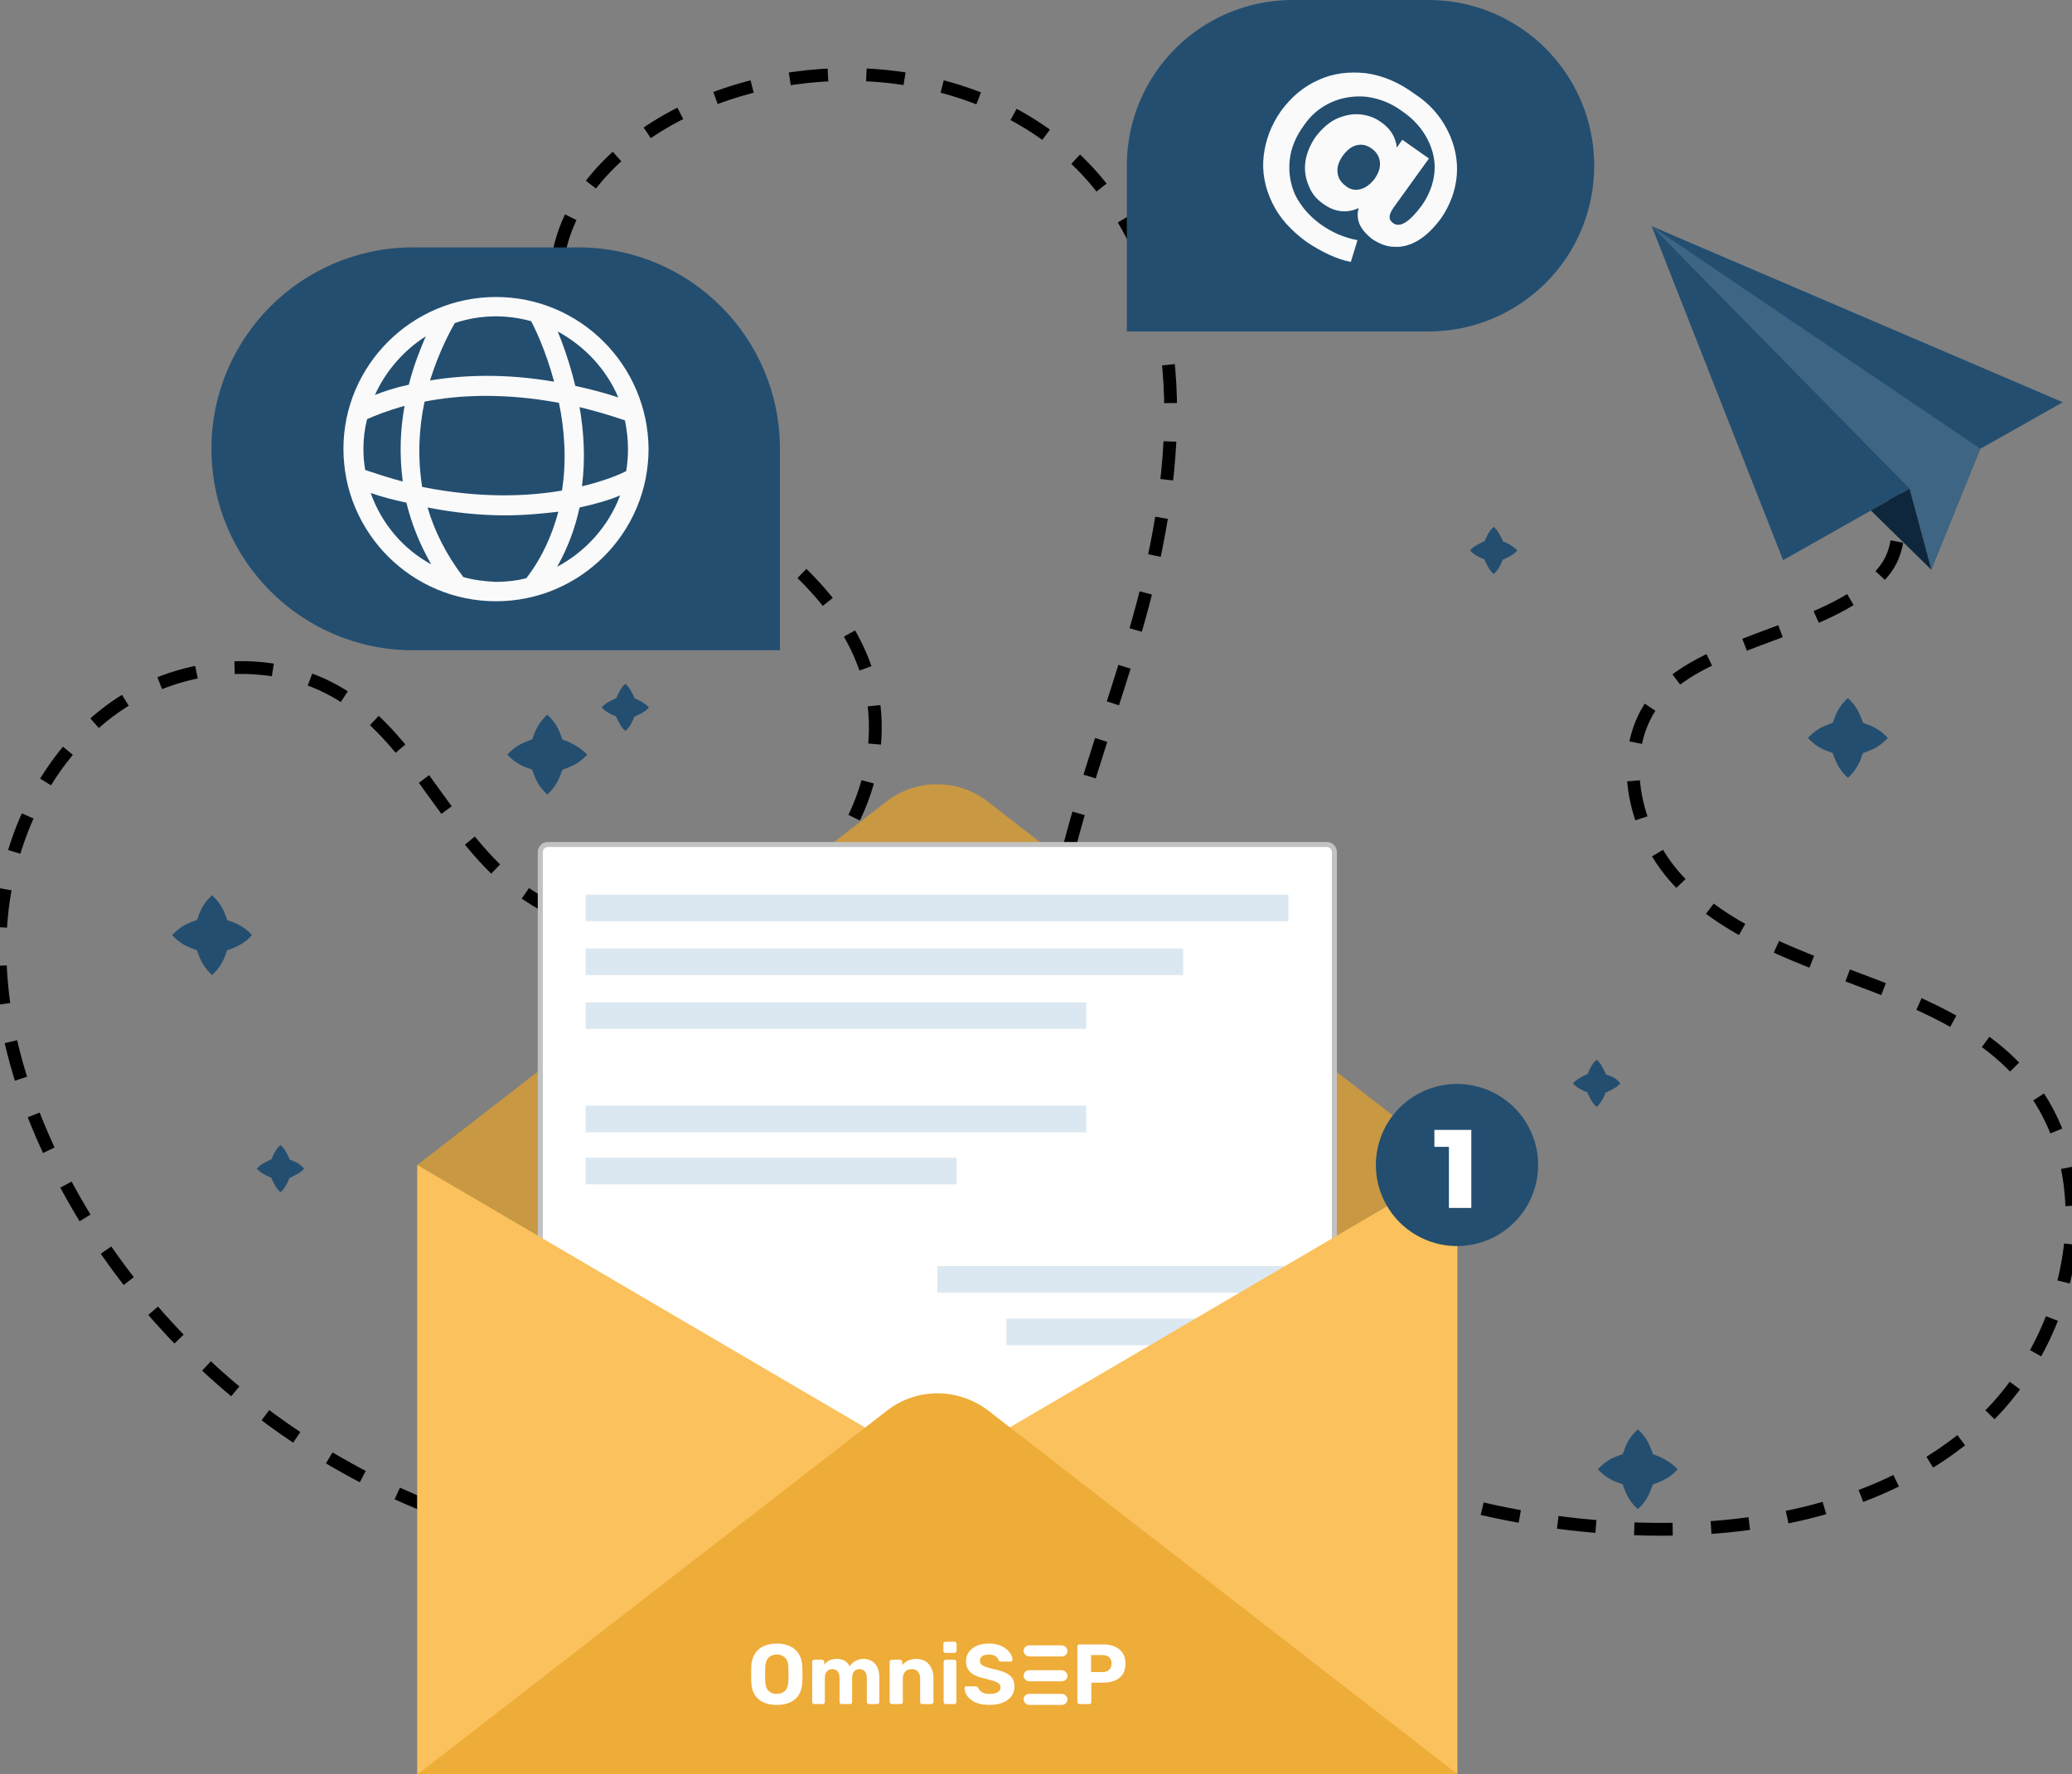 <svg width="411" height="352" viewBox="0 0 411 352" fill="none" xmlns="http://www.w3.org/2000/svg">
<rect x="0" y="0" width="411" height="352" fill="#808080" stroke="none"/>
<g clip-path="url(#clip0_2049_2288)">
<path d="M100.308 303.995C62 293.914 28.495 266.551 10.963 230.907C3.757 216.265 -0.926 199.943 0.155 183.621C1.236 167.299 8.561 150.978 21.651 141.136C34.74 131.295 53.834 129.255 67.764 137.896C81.214 146.297 87.579 162.379 99.107 173.18C113.037 186.022 135.013 189.742 151.705 180.981C168.398 172.22 177.885 150.738 171.76 132.856C166.116 116.294 150.144 105.973 136.214 95.411C122.284 84.73 108.594 69.728 110.515 52.446C112.197 37.565 125.406 26.284 139.216 20.523C165.756 9.362 199.981 14.282 218.114 36.725C237.568 60.847 233.845 95.891 225.079 125.655C216.313 155.298 203.343 185.421 207.786 216.025C211.389 241.468 227.241 264.39 248.136 279.272C269.151 294.154 294.85 301.595 320.549 303.155C346.127 304.715 373.748 299.914 392.721 282.632C411.695 265.351 418.06 233.067 401.368 213.625C392.721 203.544 379.752 198.503 367.263 193.822C354.774 189.142 341.804 184.341 332.798 174.62C323.791 164.899 320.309 148.577 328.715 138.376C338.562 126.495 364.741 125.295 373.988 112.933C380.593 104.172 372.907 87.25 365.341 78.969" stroke="black" stroke-width="2.541" stroke-miterlimit="10" stroke-dasharray="7.62 7.62"/>
<path d="M327.634 44.885L353.693 111.133L409.173 79.809L327.634 44.885Z" fill="#234E70"/>
<path d="M327.634 44.885L378.791 96.971L392.841 89.05L327.634 44.885Z" fill="#3E6583"/>
<path d="M392.841 89.05L383.114 113.053L378.791 96.971L392.841 89.05Z" fill="#3E6583"/>
<path d="M383.114 113.053L371.105 101.292L378.791 96.971L383.114 113.053Z" fill="#0E273C"/>
<path d="M82.775 231.146L175.843 159.018C181.728 154.458 190.014 154.458 195.898 159.018L288.966 231.146V352H82.775V231.146Z" fill="#C89843"/>
<path d="M108.673 167.559H263.189C264.017 167.559 264.689 168.231 264.689 169.059V339.319C264.689 340.147 264.017 340.819 263.189 340.819H108.673C107.844 340.819 107.173 340.147 107.173 339.319V169.059C107.173 168.231 107.844 167.559 108.673 167.559Z" fill="white" stroke="#C2C2C2"/>
<path d="M255.581 177.5H116.16V182.781H255.581V177.5Z" fill="#DCE8F1"/>
<path d="M234.686 188.182H116.16V193.462H234.686V188.182Z" fill="#DCE8F1"/>
<path d="M215.472 198.863H116.16V204.143H215.472V198.863Z" fill="#DCE8F1"/>
<path d="M215.472 219.385H116.16V224.666H215.472V219.385Z" fill="#DCE8F1"/>
<path d="M189.773 229.706H116.16V234.987H189.773V229.706Z" fill="#DCE8F1"/>
<path d="M259.544 251.189H185.931V256.47H259.544V251.189Z" fill="#DCE8F1"/>
<path d="M259.544 261.63H199.621V266.91H259.544V261.63Z" fill="#DCE8F1"/>
<path d="M185.931 291.633L82.775 231.146V352L185.931 291.633Z" fill="#FAC15C"/>
<path d="M185.931 291.633L289.086 231.146V352L185.931 291.633Z" fill="#FAC15C"/>
<path d="M175.963 279.872L82.895 352H289.086L196.018 279.872C190.014 275.311 181.848 275.311 175.963 279.872Z" fill="#EEAC38"/>
<path d="M304.516 235.455C306.895 226.898 301.882 218.033 293.319 215.655C284.756 213.278 275.886 218.287 273.507 226.845C271.128 235.403 276.141 244.267 284.704 246.645C293.266 249.023 302.137 244.013 304.516 235.455Z" fill="#234E70"/>
<path d="M291.848 224.065V239.667H287.405V227.546H284.523V224.185H291.848V224.065Z" fill="white"/>
<path d="M154.708 129.015H81.934C59.838 129.015 41.945 111.133 41.945 89.05C41.945 66.968 59.838 49.086 81.934 49.086H114.718C136.815 49.086 154.708 66.968 154.708 89.05V129.015Z" fill="#234E70"/>
<path d="M98.387 58.927C81.694 58.927 68.124 72.488 68.124 89.05C68.124 105.732 81.694 119.294 98.387 119.294C115.079 119.294 128.649 105.732 128.649 89.05C128.529 72.488 115.079 58.927 98.387 58.927ZM72.087 89.05C72.087 87.01 72.328 85.09 72.808 83.169C74.129 82.569 76.771 81.489 80.253 80.529C79.413 85.09 79.173 90.13 79.893 95.531C77.491 94.931 74.969 94.091 72.448 93.251C72.207 91.93 72.087 90.49 72.087 89.05ZM84.216 79.689C90.821 78.369 99.948 77.889 110.876 79.929C111.957 85.09 112.437 91.21 111.476 97.331C104.511 98.531 95.144 98.891 83.736 96.611C82.775 90.49 83.135 84.73 84.216 79.689ZM114.959 80.769C117.841 81.489 120.843 82.329 123.965 83.409C124.326 85.21 124.566 87.13 124.566 89.05C124.566 90.61 124.446 92.05 124.205 93.491C122.764 94.211 119.882 95.411 115.439 96.491C116.16 90.97 115.799 85.57 114.959 80.769ZM122.644 78.849C119.762 77.889 116.88 77.169 114.118 76.569C113.037 72.128 111.716 68.408 110.636 65.767C115.919 68.648 120.243 73.208 122.644 78.849ZM105.352 63.727C106.072 65.047 108.234 69.488 109.915 75.729C100.068 74.049 91.782 74.409 85.297 75.489C87.098 69.728 89.38 65.528 90.221 64.087C92.743 63.247 95.504 62.767 98.387 62.767C100.788 62.767 103.19 63.127 105.352 63.727ZM84.456 66.728C83.376 69.248 82.055 72.488 81.094 76.329C78.332 76.929 76.17 77.649 74.369 78.369C76.531 73.568 80.133 69.488 84.456 66.728ZM73.528 97.811C75.93 98.651 78.332 99.251 80.614 99.731C81.574 103.692 83.135 107.772 85.537 111.973C80.013 108.972 75.69 103.932 73.528 97.811ZM91.902 114.493C88.419 109.933 86.138 105.252 84.817 100.691C90.341 101.772 95.504 102.252 100.188 102.252C104.151 102.252 107.633 101.892 110.756 101.532C109.555 105.972 107.633 110.533 104.391 114.733C102.47 115.213 100.428 115.453 98.387 115.453C96.105 115.333 93.943 115.093 91.902 114.493ZM110.515 112.453C112.677 108.612 114.118 104.652 114.959 100.691C118.321 99.971 121.083 99.131 123.005 98.291C120.723 104.412 116.16 109.452 110.515 112.453Z" fill="#FAFAFA"/>
<path d="M298.693 107.652C298.452 107.532 298.332 107.532 298.092 107.412C298.092 107.172 297.972 107.052 297.852 106.812C297.492 106.092 297.131 105.252 296.291 104.532C295.45 105.252 295.09 106.092 294.73 106.812C294.61 107.052 294.61 107.172 294.49 107.412C294.249 107.412 294.129 107.532 293.889 107.652C293.169 108.012 292.328 108.372 291.607 109.212C292.328 110.052 293.169 110.412 293.889 110.772C294.129 110.892 294.249 110.892 294.49 111.012C294.49 111.252 294.61 111.373 294.73 111.613C295.09 112.333 295.45 113.173 296.291 113.893C297.131 113.173 297.492 112.333 297.852 111.613C297.972 111.373 297.972 111.252 298.092 111.012C298.332 111.012 298.452 110.892 298.693 110.772C299.413 110.412 300.254 110.052 300.974 109.212C300.134 108.372 299.413 108.012 298.693 107.652Z" fill="#234E70"/>
<path d="M319.108 213.385C318.867 213.264 318.747 213.264 318.507 213.144C318.507 212.904 318.387 212.784 318.267 212.544C317.907 211.824 317.546 210.984 316.706 210.264C315.865 210.984 315.505 211.824 315.145 212.544C315.025 212.784 315.025 212.904 314.905 213.144C314.664 213.144 314.544 213.264 314.304 213.385C313.584 213.745 312.743 214.105 312.022 214.945C312.743 215.785 313.584 216.145 314.304 216.505C314.544 216.625 314.664 216.625 314.905 216.745C314.905 216.985 315.025 217.105 315.145 217.345C315.505 218.065 315.865 218.905 316.706 219.625C317.546 218.905 317.907 218.065 318.267 217.345C318.387 217.105 318.387 216.985 318.507 216.745C318.747 216.745 318.867 216.625 319.108 216.505C319.828 216.145 320.669 215.785 321.389 214.945C320.669 213.985 319.828 213.625 319.108 213.385Z" fill="#234E70"/>
<path d="M58.037 230.306C57.797 230.186 57.677 230.186 57.437 230.066C57.437 229.826 57.317 229.706 57.197 229.466C56.836 228.746 56.476 227.906 55.636 227.186C54.795 227.906 54.435 228.746 54.074 229.466C53.954 229.706 53.954 229.826 53.834 230.066C53.594 230.066 53.474 230.186 53.234 230.306C52.513 230.666 51.673 231.026 50.952 231.867C51.673 232.707 52.513 233.067 53.234 233.427C53.474 233.547 53.594 233.547 53.834 233.667C53.834 233.907 53.954 234.027 54.074 234.267C54.435 234.987 54.795 235.827 55.636 236.547C56.476 235.827 56.836 234.987 57.197 234.267C57.317 234.027 57.317 233.907 57.437 233.667C57.677 233.667 57.797 233.547 58.037 233.427C58.758 233.067 59.599 232.707 60.319 231.867C59.599 231.026 58.758 230.546 58.037 230.306Z" fill="#234E70"/>
<path d="M370.505 143.776C370.145 143.656 369.784 143.536 369.544 143.416C369.424 143.056 369.304 142.696 369.184 142.456C368.704 141.136 367.983 139.816 366.542 138.496C365.101 139.816 364.38 141.136 363.9 142.456C363.78 142.816 363.66 143.176 363.54 143.416C363.18 143.536 362.819 143.656 362.579 143.776C361.258 144.256 359.937 144.976 358.616 146.416C359.937 147.857 361.258 148.577 362.579 149.057C362.939 149.177 363.3 149.297 363.54 149.417C363.66 149.777 363.78 150.137 363.9 150.377C364.38 151.697 365.101 153.017 366.542 154.337C367.983 153.017 368.704 151.697 369.184 150.377C369.304 150.017 369.424 149.657 369.544 149.417C369.904 149.297 370.265 149.177 370.505 149.057C371.826 148.577 373.147 147.857 374.468 146.416C373.147 144.976 371.826 144.256 370.505 143.776Z" fill="#234E70"/>
<path d="M126.452 138.797C126.212 138.677 126.092 138.677 125.852 138.557C125.852 138.317 125.732 138.197 125.612 137.957C125.251 137.237 124.891 136.397 124.051 135.677C123.21 136.397 122.85 137.237 122.489 137.957C122.369 138.197 122.369 138.317 122.249 138.557C122.009 138.557 121.889 138.677 121.649 138.797C120.928 139.157 120.088 139.517 119.367 140.357C120.088 141.197 120.928 141.557 121.649 141.917C121.889 142.037 122.009 142.037 122.249 142.157C122.249 142.398 122.369 142.518 122.489 142.758C122.85 143.478 123.21 144.318 124.051 145.038C124.891 144.318 125.251 143.478 125.612 142.758C125.732 142.518 125.732 142.398 125.852 142.157C126.092 142.157 126.212 142.037 126.452 141.917C127.173 141.557 128.014 141.197 128.734 140.357C127.893 139.517 127.173 139.157 126.452 138.797Z" fill="#234E70"/>
<path d="M112.522 147.078C112.162 146.958 111.801 146.838 111.561 146.718C111.441 146.358 111.321 145.998 111.201 145.758C110.721 144.438 110 143.118 108.559 141.797C107.118 143.118 106.398 144.438 105.917 145.758C105.797 146.118 105.677 146.478 105.557 146.718C105.197 146.838 104.836 146.958 104.596 147.078C103.275 147.558 101.954 148.278 100.633 149.718C101.954 151.158 103.275 151.878 104.596 152.359C104.956 152.479 105.317 152.599 105.557 152.719C105.677 153.079 105.797 153.439 105.917 153.679C106.398 154.999 107.118 156.319 108.559 157.639C110 156.319 110.721 154.999 111.201 153.679C111.321 153.319 111.441 152.959 111.561 152.719C111.922 152.599 112.282 152.479 112.522 152.359C113.843 151.878 115.164 151.158 116.485 149.718C115.164 148.398 113.843 147.678 112.522 147.078Z" fill="#234E70"/>
<path d="M46.028 182.901C45.668 182.781 45.308 182.661 45.068 182.541C44.947 182.181 44.828 181.821 44.707 181.581C44.227 180.26 43.507 178.94 42.065 177.62C40.624 178.94 39.904 180.26 39.423 181.581C39.303 181.941 39.183 182.301 39.063 182.541C38.703 182.661 38.343 182.781 38.102 182.901C36.782 183.381 35.461 184.101 34.14 185.541C35.461 186.981 36.782 187.701 38.102 188.181C38.463 188.301 38.823 188.421 39.063 188.541C39.183 188.901 39.303 189.261 39.423 189.501C39.904 190.822 40.624 192.142 42.065 193.462C43.507 192.142 44.227 190.822 44.707 189.501C44.828 189.141 44.947 188.781 45.068 188.541C45.428 188.421 45.788 188.301 46.028 188.181C47.349 187.701 48.67 186.981 49.991 185.541C48.67 184.101 47.349 183.381 46.028 182.901Z" fill="#234E70"/>
<path d="M328.835 288.872C328.475 288.752 328.114 288.632 327.874 288.512C327.754 288.152 327.634 287.792 327.514 287.552C327.034 286.232 326.313 284.912 324.872 283.592C323.431 284.912 322.71 286.232 322.23 287.552C322.11 287.912 321.99 288.272 321.87 288.512C321.51 288.632 321.149 288.752 320.909 288.872C319.588 289.352 318.267 290.073 316.946 291.513C318.267 292.953 319.588 293.673 320.909 294.153C321.269 294.273 321.63 294.393 321.87 294.513C321.99 294.873 322.11 295.233 322.23 295.473C322.71 296.793 323.431 298.113 324.872 299.434C326.313 298.113 327.034 296.793 327.514 295.473C327.634 295.113 327.754 294.753 327.874 294.513C328.235 294.393 328.595 294.273 328.835 294.153C330.156 293.673 331.477 292.953 332.798 291.513C331.477 290.193 330.156 289.472 328.835 288.872Z" fill="#234E70"/>
<path d="M223.518 65.767H283.322C301.455 65.767 316.226 51.126 316.226 32.884C316.226 14.762 301.575 0 283.322 0H256.422C238.289 0 223.518 14.642 223.518 32.884V65.767Z" fill="#234E70"/>
<path d="M287.164 25.923C288.605 28.803 289.206 31.804 288.966 34.804C288.726 37.804 287.645 40.685 285.843 43.325C284.402 45.245 282.961 46.685 281.4 47.645C279.839 48.605 278.158 49.086 276.597 48.965C275.036 48.965 273.595 48.365 272.153 47.405C271.073 46.565 270.232 45.605 269.752 44.645C269.271 43.565 269.151 42.485 269.512 41.285C267.11 42.365 264.708 42.125 262.306 40.325C260.985 39.364 260.145 38.284 259.544 36.724C258.944 35.284 258.704 33.724 258.944 32.044C259.184 30.363 259.905 28.683 260.985 27.123C262.186 25.563 263.507 24.363 264.948 23.643C266.509 22.923 268.071 22.562 269.632 22.683C271.193 22.803 272.634 23.283 273.955 24.243C275.876 25.563 276.837 27.243 277.077 29.283L278.158 27.723L283.442 31.444L276.357 41.285C275.876 42.005 275.636 42.605 275.636 43.085C275.636 43.565 275.876 43.925 276.357 44.285C277.678 45.245 279.599 44.045 282.001 40.805C283.442 38.764 284.282 36.604 284.523 34.324C284.763 32.044 284.282 29.883 283.202 27.723C282.121 25.563 280.44 23.643 278.158 22.082C275.876 20.402 273.595 19.562 271.073 19.202C268.671 18.962 266.269 19.322 264.108 20.282C261.946 21.242 260.025 22.803 258.584 24.963C257.022 27.123 256.062 29.403 255.822 31.804C255.581 34.204 255.942 36.484 256.902 38.644C257.983 40.805 259.544 42.725 261.826 44.405C264.108 46.085 266.629 47.165 269.271 47.645L267.95 51.966C266.629 51.726 265.188 51.246 263.627 50.526C262.066 49.806 260.625 48.965 259.184 48.005C256.062 45.725 253.78 43.205 252.339 40.205C250.898 37.204 250.298 34.084 250.658 30.963C251.018 27.843 252.099 24.843 254.14 21.962C256.182 19.202 258.584 17.162 261.586 15.842C264.468 14.522 267.59 14.162 270.953 14.522C274.315 15.002 277.437 16.322 280.56 18.602C283.562 20.522 285.723 23.043 287.164 25.923ZM269.752 37.564C270.833 37.324 271.793 36.604 272.634 35.524C273.474 34.324 273.835 33.244 273.715 32.164C273.595 31.084 273.114 30.243 272.153 29.523C271.193 28.803 270.232 28.563 269.151 28.803C268.071 29.043 267.23 29.763 266.389 30.843C265.549 32.044 265.188 33.124 265.308 34.204C265.429 35.284 265.909 36.124 266.87 36.844C267.71 37.564 268.671 37.804 269.752 37.564Z" fill="#FAFAFA"/>
</g>
<path d="M154.092 338.274C153.065 338.274 152.18 338.105 151.436 337.767C150.692 337.429 150.111 336.921 149.694 336.244C149.276 335.557 149.051 334.694 149.017 333.656C149.006 333.171 149 332.692 149 332.218C149 331.734 149.006 331.243 149.017 330.747C149.051 329.732 149.276 328.88 149.694 328.193C150.122 327.493 150.708 326.969 151.453 326.619C152.208 326.27 153.088 326.095 154.092 326.095C155.084 326.095 155.952 326.27 156.697 326.619C157.452 326.969 158.044 327.493 158.473 328.193C158.901 328.88 159.127 329.732 159.149 330.747C159.172 331.243 159.183 331.734 159.183 332.218C159.183 332.692 159.172 333.171 159.149 333.656C159.116 334.694 158.89 335.557 158.473 336.244C158.056 336.921 157.475 337.429 156.73 337.767C155.986 338.105 155.107 338.274 154.092 338.274ZM154.092 336.092C154.746 336.092 155.281 335.895 155.699 335.5C156.127 335.094 156.353 334.451 156.375 333.572C156.398 333.076 156.409 332.613 156.409 332.185C156.409 331.745 156.398 331.282 156.375 330.798C156.364 330.211 156.257 329.732 156.054 329.36C155.851 328.988 155.58 328.717 155.242 328.548C154.915 328.367 154.531 328.277 154.092 328.277C153.652 328.277 153.263 328.367 152.924 328.548C152.586 328.717 152.315 328.988 152.112 329.36C151.921 329.732 151.814 330.211 151.791 330.798C151.78 331.282 151.774 331.745 151.774 332.185C151.774 332.613 151.78 333.076 151.791 333.572C151.825 334.451 152.05 335.094 152.468 335.5C152.885 335.895 153.426 336.092 154.092 336.092Z" fill="white"/>
<path d="M161.503 338.105C161.39 338.105 161.294 338.066 161.215 337.987C161.136 337.908 161.097 337.806 161.097 337.682V329.732C161.097 329.608 161.136 329.506 161.215 329.427C161.294 329.348 161.39 329.309 161.503 329.309H163.076C163.189 329.309 163.285 329.348 163.364 329.427C163.454 329.506 163.499 329.608 163.499 329.732V330.307C163.724 329.991 164.035 329.721 164.429 329.495C164.835 329.269 165.315 329.151 165.867 329.14C167.175 329.117 168.072 329.613 168.557 330.628C168.816 330.189 169.188 329.833 169.673 329.563C170.169 329.281 170.711 329.14 171.297 329.14C171.883 329.14 172.414 329.275 172.887 329.546C173.361 329.805 173.733 330.211 174.004 330.764C174.286 331.305 174.426 332.004 174.426 332.861V337.682C174.426 337.806 174.387 337.908 174.308 337.987C174.229 338.066 174.133 338.105 174.021 338.105H172.346C172.233 338.105 172.137 338.066 172.058 337.987C171.979 337.908 171.94 337.806 171.94 337.682V332.997C171.94 332.534 171.872 332.173 171.737 331.914C171.602 331.643 171.421 331.452 171.196 331.339C170.981 331.226 170.739 331.17 170.468 331.17C170.231 331.17 170 331.226 169.775 331.339C169.56 331.452 169.38 331.643 169.233 331.914C169.098 332.173 169.03 332.534 169.03 332.997V337.682C169.03 337.806 168.991 337.908 168.912 337.987C168.833 338.066 168.732 338.105 168.607 338.105H166.95C166.826 338.105 166.724 338.066 166.645 337.987C166.566 337.908 166.527 337.806 166.527 337.682V332.997C166.527 332.534 166.459 332.173 166.324 331.914C166.189 331.643 166.008 331.452 165.783 331.339C165.568 331.226 165.331 331.17 165.072 331.17C164.835 331.17 164.604 331.232 164.379 331.356C164.153 331.469 163.967 331.655 163.82 331.914C163.685 332.173 163.617 332.529 163.617 332.98V337.682C163.617 337.806 163.578 337.908 163.499 337.987C163.42 338.066 163.324 338.105 163.211 338.105H161.503Z" fill="white"/>
<path d="M176.882 338.105C176.77 338.105 176.674 338.066 176.595 337.987C176.516 337.908 176.476 337.806 176.476 337.682V329.732C176.476 329.608 176.516 329.506 176.595 329.427C176.674 329.348 176.77 329.309 176.882 329.309H178.54C178.664 329.309 178.766 329.348 178.845 329.427C178.923 329.506 178.963 329.608 178.963 329.732V330.392C179.256 330.031 179.634 329.732 180.096 329.495C180.559 329.258 181.123 329.14 181.788 329.14C182.453 329.14 183.034 329.292 183.53 329.597C184.038 329.89 184.432 330.324 184.714 330.899C185.008 331.463 185.154 332.151 185.154 332.963V337.682C185.154 337.806 185.109 337.908 185.019 337.987C184.94 338.066 184.844 338.105 184.731 338.105H182.938C182.814 338.105 182.713 338.066 182.634 337.987C182.555 337.908 182.515 337.806 182.515 337.682V333.064C182.515 332.467 182.369 332.004 182.075 331.677C181.794 331.339 181.376 331.17 180.824 331.17C180.294 331.17 179.871 331.339 179.555 331.677C179.239 332.004 179.081 332.467 179.081 333.064V337.682C179.081 337.806 179.042 337.908 178.963 337.987C178.884 338.066 178.788 338.105 178.675 338.105H176.882Z" fill="white"/>
<path d="M187.587 338.105C187.474 338.105 187.378 338.066 187.299 337.987C187.22 337.908 187.181 337.806 187.181 337.682V329.732C187.181 329.608 187.22 329.506 187.299 329.427C187.378 329.348 187.474 329.309 187.587 329.309H189.278C189.402 329.309 189.504 329.348 189.583 329.427C189.662 329.506 189.701 329.608 189.701 329.732V337.682C189.701 337.806 189.662 337.908 189.583 337.987C189.504 338.066 189.402 338.105 189.278 338.105H187.587ZM187.536 327.956C187.423 327.956 187.327 327.916 187.248 327.837C187.17 327.758 187.13 327.657 187.13 327.533V326.18C187.13 326.056 187.17 325.954 187.248 325.875C187.327 325.785 187.423 325.74 187.536 325.74H189.312C189.436 325.74 189.538 325.785 189.617 325.875C189.707 325.954 189.752 326.056 189.752 326.18V327.533C189.752 327.657 189.707 327.758 189.617 327.837C189.538 327.916 189.436 327.956 189.312 327.956H187.536Z" fill="white"/>
<path d="M196.272 338.274C195.189 338.274 194.281 338.116 193.548 337.801C192.826 337.485 192.279 337.073 191.907 336.566C191.535 336.058 191.338 335.517 191.315 334.942C191.315 334.852 191.349 334.773 191.417 334.705C191.484 334.626 191.569 334.587 191.671 334.587H193.48C193.627 334.587 193.74 334.621 193.819 334.688C193.898 334.745 193.971 334.818 194.039 334.908C194.118 335.1 194.242 335.286 194.411 335.466C194.591 335.647 194.834 335.799 195.138 335.923C195.443 336.036 195.821 336.092 196.272 336.092C197.005 336.092 197.552 335.974 197.912 335.737C198.285 335.5 198.471 335.179 198.471 334.773C198.471 334.48 198.369 334.243 198.166 334.062C197.974 333.882 197.664 333.718 197.236 333.572C196.819 333.425 196.26 333.267 195.561 333.098C194.715 332.918 193.994 332.686 193.396 332.405C192.81 332.111 192.364 331.739 192.06 331.288C191.766 330.826 191.62 330.256 191.62 329.58C191.62 328.903 191.806 328.305 192.178 327.787C192.55 327.257 193.075 326.845 193.751 326.552C194.428 326.247 195.234 326.095 196.17 326.095C196.926 326.095 197.591 326.196 198.166 326.399C198.753 326.602 199.237 326.867 199.621 327.195C200.016 327.522 200.314 327.871 200.517 328.243C200.72 328.615 200.828 328.976 200.839 329.326C200.839 329.416 200.805 329.501 200.737 329.58C200.67 329.647 200.585 329.681 200.484 329.681H198.589C198.476 329.681 198.375 329.659 198.285 329.613C198.194 329.568 198.121 329.489 198.065 329.377C197.997 329.083 197.794 328.83 197.456 328.615C197.129 328.39 196.7 328.277 196.17 328.277C195.618 328.277 195.178 328.379 194.851 328.582C194.535 328.785 194.377 329.095 194.377 329.512C194.377 329.783 194.456 330.014 194.614 330.206C194.783 330.386 195.059 330.549 195.443 330.696C195.837 330.831 196.356 330.984 196.999 331.153C197.991 331.356 198.798 331.598 199.418 331.88C200.038 332.162 200.495 332.529 200.788 332.98C201.081 333.419 201.228 333.978 201.228 334.654C201.228 335.41 201.014 336.058 200.585 336.6C200.168 337.141 199.587 337.558 198.843 337.851C198.11 338.133 197.253 338.274 196.272 338.274Z" fill="white"/>
<path d="M214.122 338.105C213.997 338.105 213.896 338.066 213.817 337.987C213.738 337.908 213.699 337.806 213.699 337.682V326.687C213.699 326.563 213.738 326.461 213.817 326.383C213.896 326.304 213.997 326.264 214.122 326.264H218.74C219.653 326.264 220.442 326.405 221.108 326.687C221.784 326.969 222.309 327.397 222.681 327.973C223.064 328.536 223.256 329.241 223.256 330.087C223.256 330.944 223.064 331.655 222.681 332.218C222.309 332.771 221.784 333.183 221.108 333.453C220.442 333.724 219.653 333.859 218.74 333.859H216.473V337.682C216.473 337.806 216.433 337.908 216.354 337.987C216.275 338.066 216.174 338.105 216.05 338.105H214.122ZM216.422 331.762H218.655C219.23 331.762 219.676 331.621 219.991 331.339C220.318 331.057 220.482 330.634 220.482 330.07C220.482 329.574 220.335 329.168 220.042 328.852C219.76 328.536 219.298 328.379 218.655 328.379H216.422V331.762Z" fill="white"/>
<rect x="203.034" y="336.076" width="8.707" height="2.198" rx="1.099" fill="white"/>
<rect x="203.034" y="331.389" width="8.707" height="2.198" rx="1.099" fill="white"/>
<rect x="203.034" y="326.459" width="8.707" height="2.198" rx="1.099" fill="white"/>
<defs>
<clipPath id="clip0_2049_2288">
<rect width="411" height="352" fill="white"/>
</clipPath>
</defs>
</svg>
